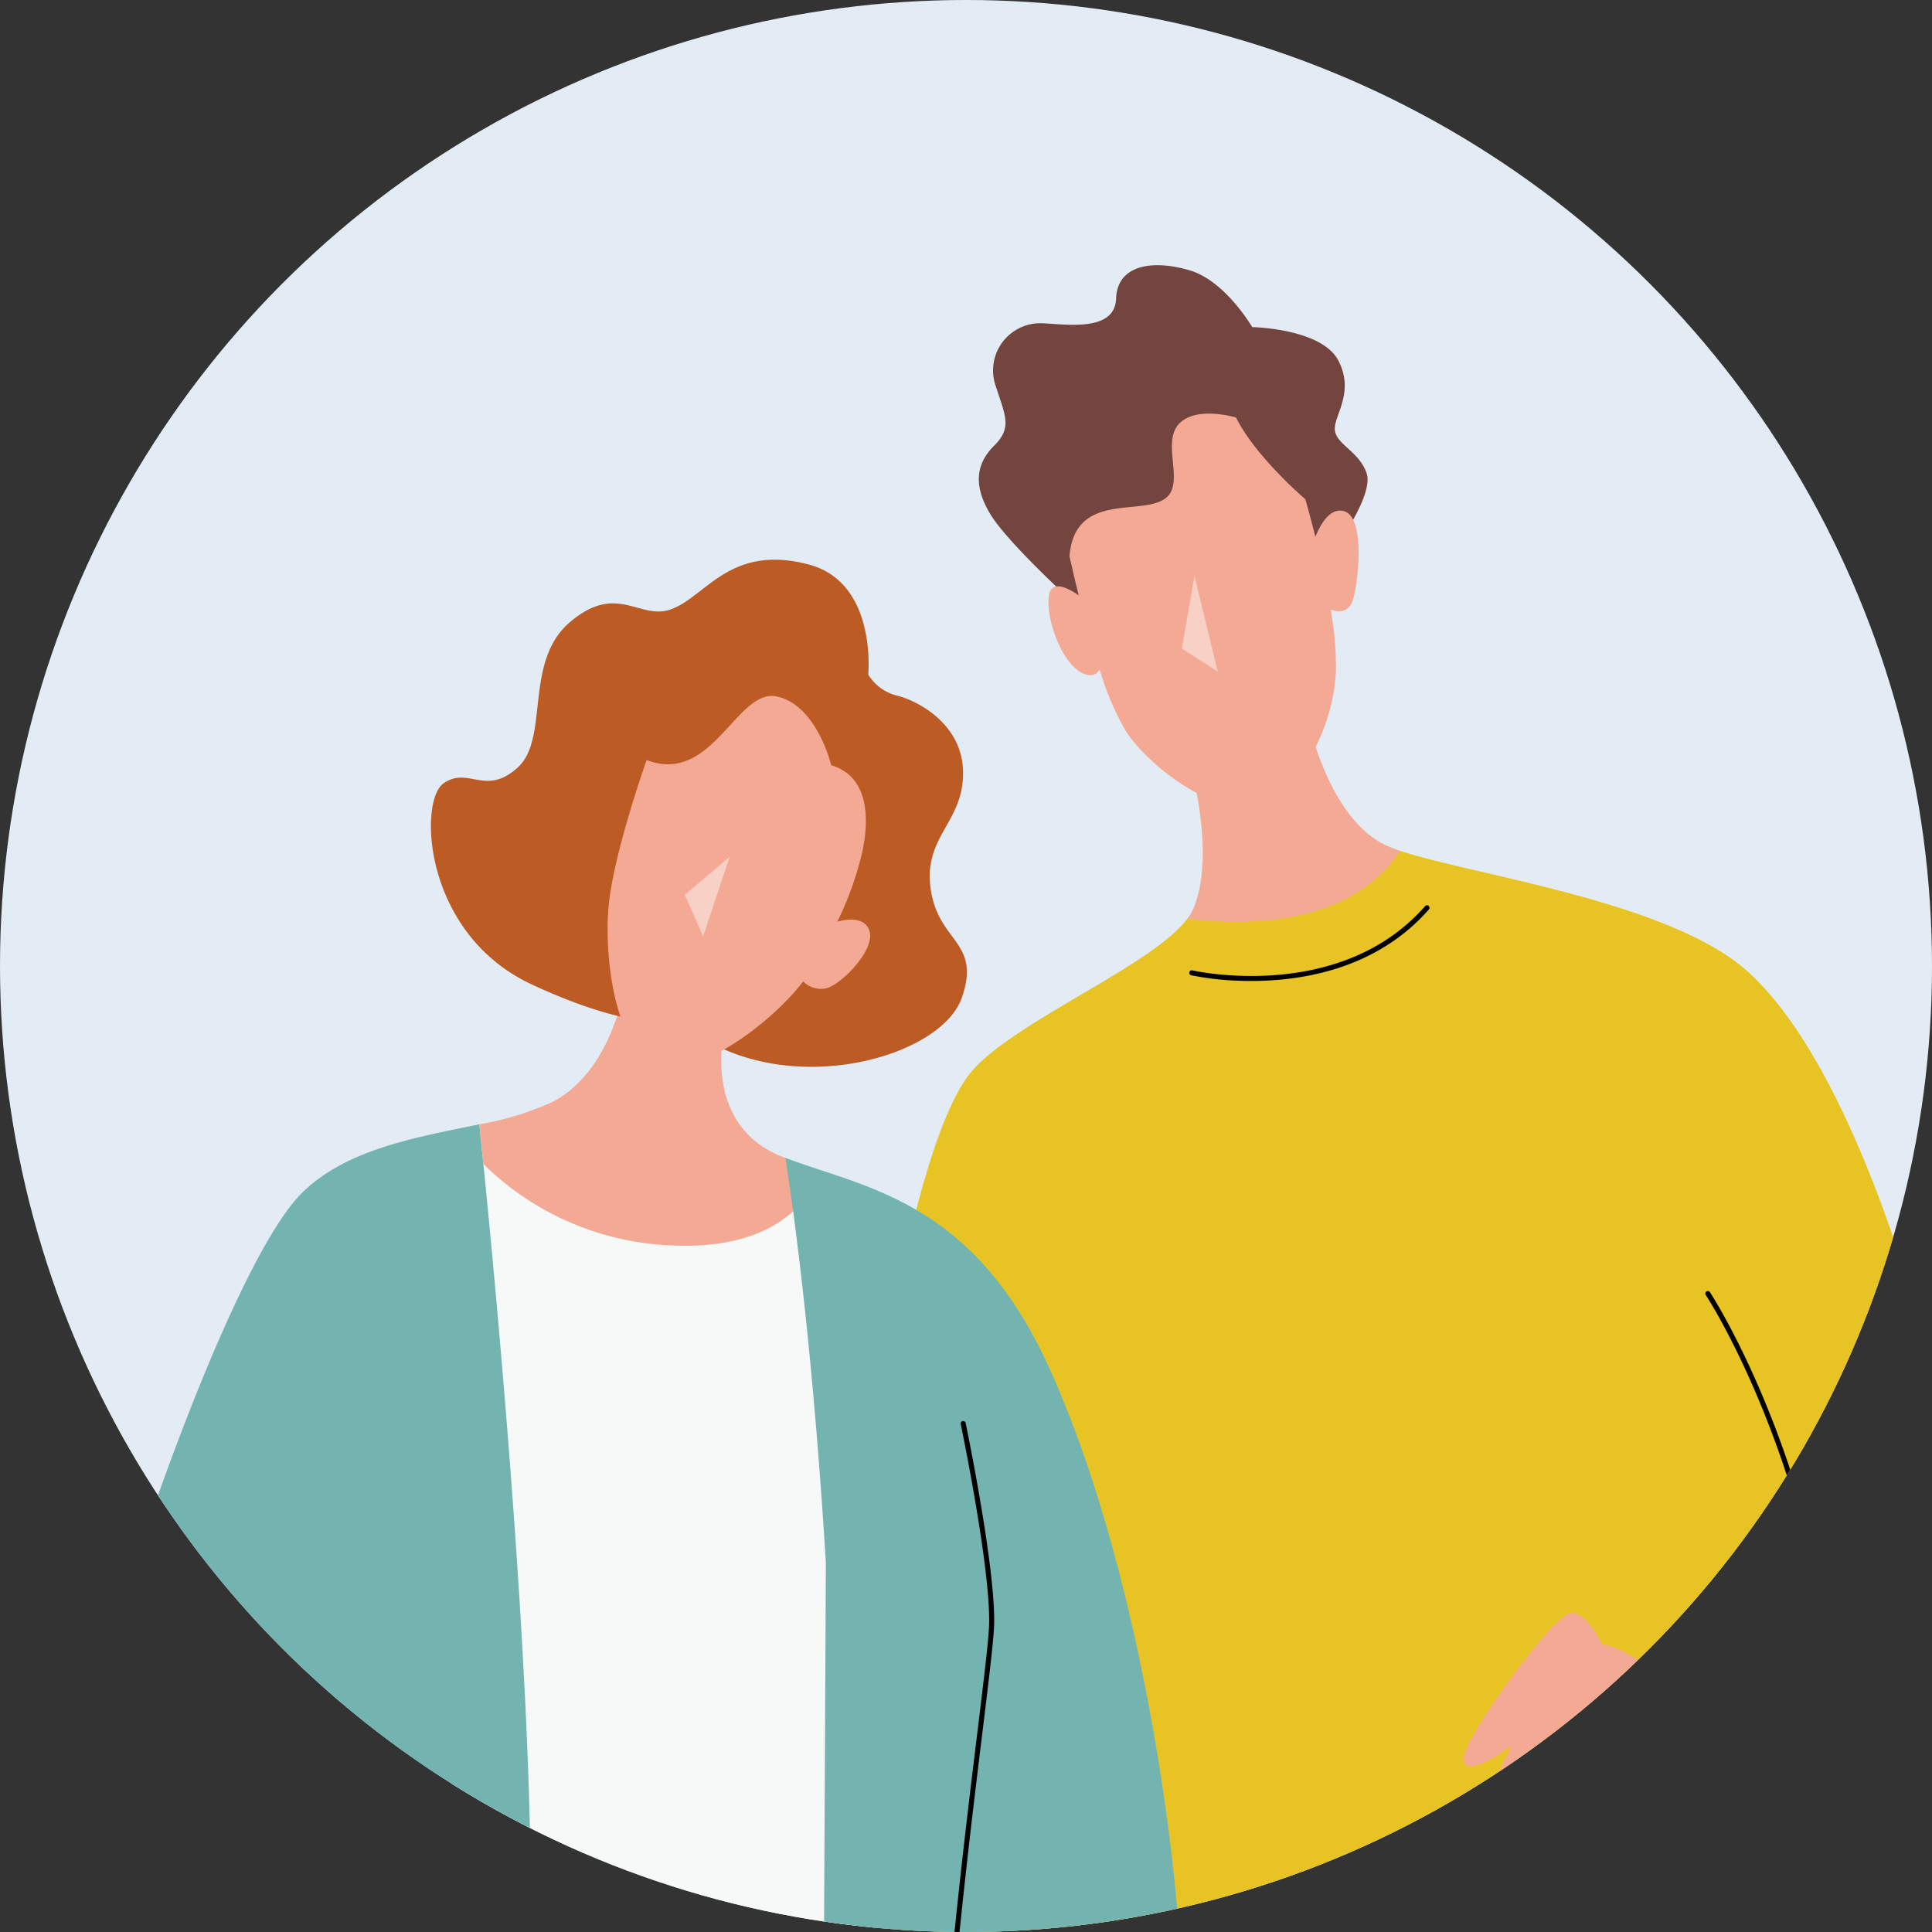 <svg xmlns="http://www.w3.org/2000/svg" xmlns:xlink="http://www.w3.org/1999/xlink" width="140" height="140" viewBox="0 0 140 140">
  <rect x="0" y="0" width="140" height="140" fill="#333333" stroke="none"/>
  <defs>
    <clipPath id="clip-path">
      <circle id="楕円形_56" data-name="楕円形 56" cx="70" cy="70" r="70" transform="translate(1317 6650)" fill="#e3ecf5"/>
    </clipPath>
  </defs>
  <g id="グループ_15124" data-name="グループ 15124" transform="translate(3639 -7645)">
    <circle id="楕円形_55" data-name="楕円形 55" cx="70" cy="70" r="70" transform="translate(-3639 7645)" fill="#e3ecf5"/>
    <g id="マスクグループ_22" data-name="マスクグループ 22" transform="translate(-4956 995)" clip-path="url(#clip-path)">
      <g id="グループ_15123" data-name="グループ 15123" transform="matrix(0.999, 0.035, -0.035, 0.999, 1634.695, 6643.113)">
        <g id="グループ_15103" data-name="グループ 15103">
          <path id="パス_63620" data-name="パス 63620" d="M-280.648,99.856l26.209,2.4,7.023,69.892-32.376,6.167Z" fill="#f7f8f8"/>
        </g>
        <g id="グループ_15104" data-name="グループ 15104">
          <path id="パス_63621" data-name="パス 63621" d="M-277.652,114.785c1.279,10.556,2.732,24.021,3.342,35.091,1.2,21.756-2.4,42.312-4.453,44.539s-15.589-.343-16.617-5.653c-.862-4.455.325-7.7,1.235-17.734a49.1,49.1,0,0,1-6.417.09c-8.608-1.028-9.764-11.692-6.809-25.7s10.278-36.873,14.9-41.755c3.169-3.344,8.327-4.337,12.666-5.416C-279.458,100.709-278.6,106.945-277.652,114.785Z" fill="#73b3b0"/>
        </g>
        <g id="グループ_15105" data-name="グループ 15105">
          <path id="パス_63622" data-name="パス 63622" d="M-285.273,161.407l-.024,0c-.2-.027-4.88-.7-6.059-4.234-1.16-3.481,2.168-15.526,2.31-16.037a.184.184,0,0,1,.224-.127.182.182,0,0,1,.127.224c-.035.125-3.441,12.448-2.315,15.825,1.107,3.323,5.715,3.983,5.762,3.989a.181.181,0,0,1,.155.2A.181.181,0,0,1-285.273,161.407Z"/>
        </g>
        <g id="グループ_15106" data-name="グループ 15106">
          <path id="パス_63623" data-name="パス 63623" d="M-229.028,81.554c-2.51,3.615-12.857,8.125-15.5,11.963-2.827,4.112-4.518,15.8-4.518,15.8l2.355,63.082s32-5.4,44.133-5.4h4.517c15.417.257,20.043-2.826,20.043-2.826a76.416,76.416,0,0,0-1.157-15.1c3.82.493,7.39.42,8.994-1.086,4.239-3.983.514-19.786-2.827-32.377s-8.993-26.466-15.417-31.733c-5.886-4.827-20.079-6.2-25.379-7.782Z" fill="#e7c324"/>
        </g>
        <g id="グループ_15107" data-name="グループ 15107">
          <path id="パス_63624" data-name="パス 63624" d="M-227.568,189.41c-9.214,2.85-24.044,5.348-24.044,5.348l-1.97-65.61c-1.161-12.033-2.452-20.619-3.272-25.437-.041-.238-1.573-.1-1.672-.316-.449-.983.093-2.1-.024-2.715-.051-.269.418-.851,1-.776,5.976,2.016,13.776,2.621,19.723,14.684,6,12.162,9.593,29.464,10.792,40.6,0,0,10.792,28.778,2.4,33.061A18.5,18.5,0,0,1-227.568,189.41Z" fill="#73b3b0"/>
        </g>
        <g id="グループ_15108" data-name="グループ 15108">
          <path id="パス_63625" data-name="パス 63625" d="M-273.97,96.071c3.793-2.665,4.371-8.335,4.371-8.335l7.281,3.212s-1.371,6.852,4.625,8.908l.148.05c.072.367.169.872.286,1.512s.258,1.429.414,2.347c-1.529,1.465-4.1,2.771-8.386,2.771a20.586,20.586,0,0,1-14.176-5.416c-.165-1.216-.3-2.189-.395-2.87a21.831,21.831,0,0,0,5.193-1.778C-274.387,96.348-274.174,96.213-273.97,96.071Z" fill="#f4a995"/>
        </g>
        <g id="グループ_15109" data-name="グループ 15109">
          <path id="パス_63626" data-name="パス 63626" d="M-228.286,70.87l-.714.292s1.8,5.91.385,9.636a3.493,3.493,0,0,1-.411.756c3.536.333,11.7.4,15.249-5.453A9.239,9.239,0,0,1-215,75.659c-3.854-1.8-5.524-7.966-5.524-7.966Z" fill="#f4a995"/>
        </g>
        <g id="グループ_15110" data-name="グループ 15110">
          <path id="パス_63627" data-name="パス 63627" d="M-238.422,58.657s-4.625-3.94-5.91-5.91-1.2-3.576.086-4.946.771-2.163,0-4.3a3.424,3.424,0,0,1,3.019-4.711c1.456-.05,5.461.6,5.461-1.97s2.74-2.912,5.31-2.227,4.625,3.94,4.625,3.94,5.054-.086,6.338,2.227-.257,4.026-.085,5.054,1.8,1.456,2.4,3-1.97,5.311-1.97,5.311l-18.329,5.824Z" fill="#73453e"/>
        </g>
        <g id="グループ_15111" data-name="グループ 15111">
          <path id="パス_63628" data-name="パス 63628" d="M-265.715,90.125s-2.537,1.267-10.6-2.12-8.718-13.029-6.954-14.361,3.086.861,5.341-1.34.141-7.651,3.4-10.65,5-.4,7.167-1.153c2.589-.9,4.11-4.97,9.993-3.647,5.026,1.13,4.6,7.826,4.6,7.826a3.414,3.414,0,0,0,2.094,1.444c1.378.263,4.889,1.8,5.027,5.437s-2.746,4.7-2.045,8.536,3.814,3.638,2.518,7.774C-246.631,92.536-258.747,96.068-265.715,90.125Z" fill="#bd5b25"/>
        </g>
        <g id="グループ_15112" data-name="グループ 15112">
          <path id="パス_63629" data-name="パス 63629" d="M-252.061,83.168c-.434-.963-1.687-.705-2.325-.5a23.612,23.612,0,0,0,1.622-5.052c.451-2.41.347-5.535-2.457-6.275,0,0-1.185-4.317-4.112-4.84s-4.431,6.607-9.273,4.935c0,0-2.136,6.74-2.377,10.6s.872,10.344,3.814,11.466c2.7,1.028,8.127-3.119,10.467-6.429a1.789,1.789,0,0,0,1.8.408C-253.759,87.026-251.469,84.481-252.061,83.168Z" fill="#f4a995"/>
        </g>
        <g id="グループ_15113" data-name="グループ 15113" opacity="0.46">
          <path id="パス_63630" data-name="パス 63630" d="M-262.353,78.241l-1.716,5.828-1.426-2.968Z" fill="#fff"/>
        </g>
        <g id="グループ_15114" data-name="グループ 15114">
          <path id="パス_63631" data-name="パス 63631" d="M-243.353,159.144h-.011a.182.182,0,0,1-.171-.192c.367-6.47.932-13,1.345-17.764.342-3.943.589-6.793.589-7.928,0-4.043-2.539-14.413-2.565-14.518a.182.182,0,0,1,.133-.22.181.181,0,0,1,.221.133c.026.105,2.575,10.519,2.575,14.6,0,1.151-.248,4.007-.59,7.959-.413,4.764-.978,11.289-1.345,17.753A.181.181,0,0,1-243.353,159.144Z"/>
        </g>
        <g id="グループ_15115" data-name="グループ 15115">
          <path id="パス_63632" data-name="パス 63632" d="M-218.722,51.634c-1.074-.253-1.727,1.171-2,1.936-.462-1.607-.829-2.707-.829-2.707s-3.683-2.912-5.225-5.739c0,0-2.912-.771-4.111.6s.445,4.062-.621,5.267c-1.478,1.671-6.745-.3-6.981,4.6,0,0,.295,1.169.769,2.817-.693-.451-2.034-1.149-2.161.117-.171,1.713,1.114,4.8,2.57,5.481.71.335,1.093.077,1.3-.274a19.5,19.5,0,0,0,2.147,4.535c2.142,2.827,6.917,5.8,9.658,4.947s5.31-5.675,5.31-10.043a23.837,23.837,0,0,0-.532-4.376c.493.171,1.4.294,1.645-1C-217.437,56-217.266,51.976-218.722,51.634Z" fill="#f4a995"/>
        </g>
        <g id="グループ_15116" data-name="グループ 15116" opacity="0.46">
          <path id="パス_63633" data-name="パス 63633" d="M-229.385,56.687l1.927,6.895L-230.113,62Z" fill="#fff"/>
        </g>
        <g id="グループ_15117" data-name="グループ 15117">
          <path id="パス_63634" data-name="パス 63634" d="M-179.411,149.227a.1.1,0,0,1-.024,0,83.3,83.3,0,0,1-13.007-3.117.181.181,0,0,1-.115-.23.18.18,0,0,1,.231-.114,83.083,83.083,0,0,0,12.939,3.1.181.181,0,0,1,.156.2A.181.181,0,0,1-179.411,149.227Z"/>
        </g>
        <g id="グループ_15118" data-name="グループ 15118">
          <path id="パス_63635" data-name="パス 63635" d="M-180.05,136.226a.182.182,0,0,1-.18-.157c-2.533-17.6-10.212-28.462-10.289-28.57a.182.182,0,0,1,.042-.254.183.183,0,0,1,.254.042c.078.108,7.807,11.033,10.353,28.731a.183.183,0,0,1-.154.206Z"/>
        </g>
        <g id="グループ_15119" data-name="グループ 15119">
          <path id="パス_63636" data-name="パス 63636" d="M-180.853,137.582a65.729,65.729,0,0,1-12.981-1.232.181.181,0,0,1-.141-.215.184.184,0,0,1,.215-.141,67.437,67.437,0,0,0,15.882,1.152.176.176,0,0,1,.194.17.183.183,0,0,1-.17.194C-177.884,137.512-179.024,137.582-180.853,137.582Z"/>
        </g>
        <g id="グループ_15120" data-name="グループ 15120">
          <path id="パス_63637" data-name="パス 63637" d="M-225.075,85.92a20.659,20.659,0,0,1-3.532-.275.182.182,0,0,1-.143-.214.185.185,0,0,1,.214-.143c.107.022,10.756,2.031,16.7-5.247a.182.182,0,0,1,.256-.026.182.182,0,0,1,.026.256C-215.463,85.056-221.341,85.92-225.075,85.92Z"/>
        </g>
        <g id="グループ_15121" data-name="グループ 15121">
          <path id="パス_63638" data-name="パス 63638" d="M-197.138,133.088s-1.156-2.376-2.376-2.184-6.3,7.709-7.195,10.086,1.9.834,2.933-.129c1.082-1.011-1.97,3.6-.685,4.369,1.192.715,3.855-3.4,3.855-3.4s-.514,2.505.385,3.083,2.634-1.67,2.634-1.67-.129,1.478.835,1.67,3.854-3.6,5.075-5.139.642-3.661-.257-3.918S-194.953,133.281-197.138,133.088Z" fill="#f4a995"/>
        </g>
        <g id="グループ_15122" data-name="グループ 15122">
          <path id="パス_63639" data-name="パス 63639" d="M-281.012,167.37s-2.8-1.349-1.07-3.725c0,0,10.792-7.088,12.076-8.373s2.763-1.8,4.3-.707a12.847,12.847,0,0,1,4.5,5.2c.835,2.184,1.478,6.574.129,7.409s-3.084-1.028-3.084-1.028-.385.835-1.8-.45-2.762-3.276-3.725-3.276-5.782,3.469-8.03,4.368S-281.012,167.37-281.012,167.37Z" fill="#f4a995"/>
        </g>
      </g>
    </g>
  </g>
</svg>
